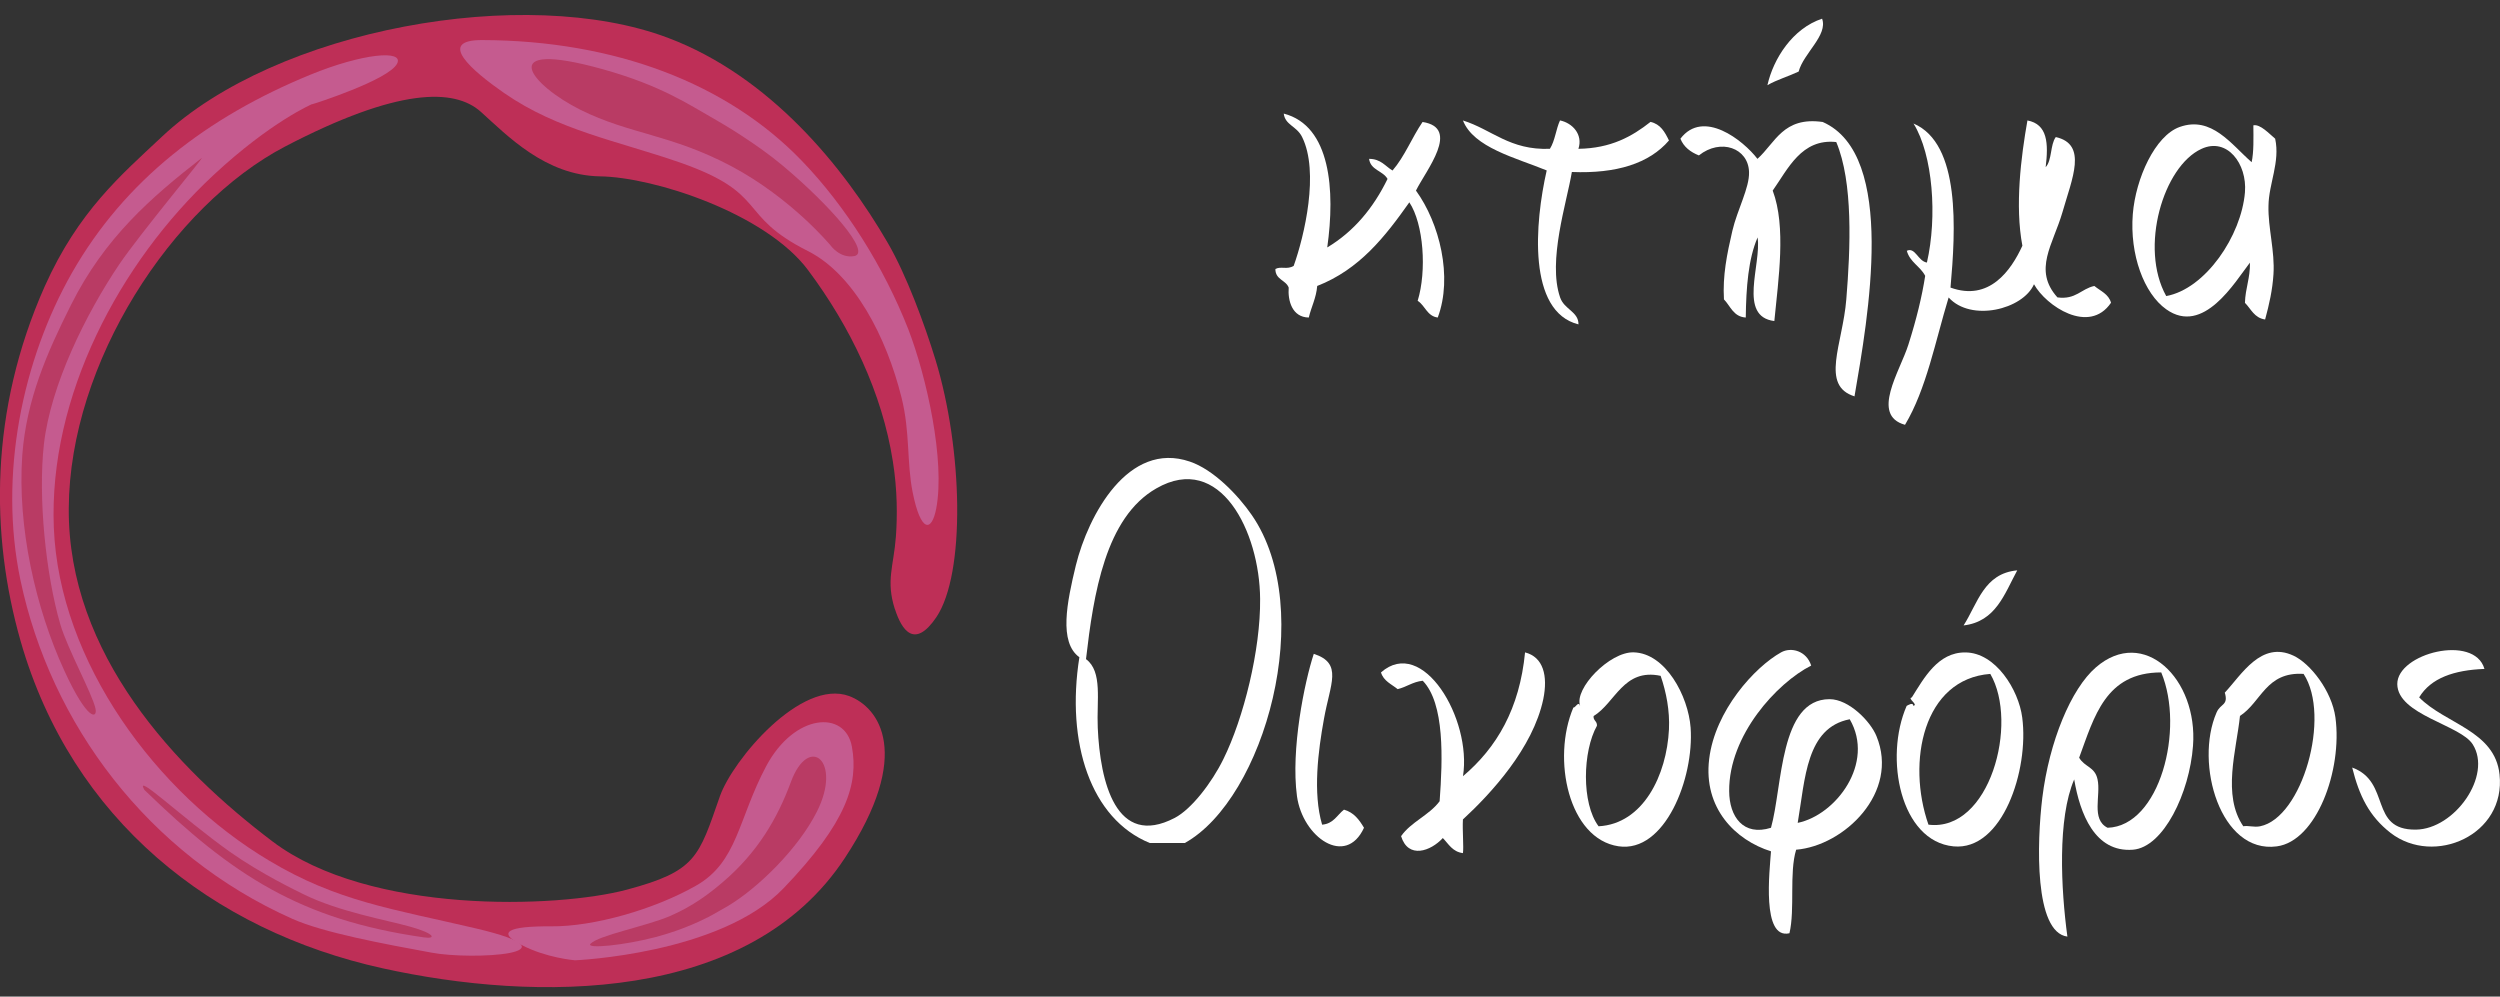 <?xml version="1.0" encoding="UTF-8"?> <svg xmlns="http://www.w3.org/2000/svg" width="148" height="59" viewBox="0 0 148 59" fill="none"><rect x="0" y="0" width="148" height="59" fill="#333333" stroke="none"/><g clip-path="url(#clip0_169_93)"><path fill-rule="evenodd" clip-rule="evenodd" d="M52.982 36.063C53.374 37.284 54.13 38.458 55.43 36.542C57.173 33.954 56.997 26.6 55.384 21.308C54.734 19.19 53.655 16.27 52.558 14.382C49.944 9.874 45.578 4.509 39.529 2.234C31.083 -0.944 16.367 1.699 9.576 8.101C7.165 10.366 4.638 12.503 2.642 16.966C-0.622 24.311 -0.576 31.661 1.217 37.942C4.246 48.525 12.563 55.096 22.641 57.321C31.738 59.329 44.342 59.425 50.017 50.791C54.084 44.62 52.028 41.861 50.271 41.207C47.431 40.157 43.369 44.993 42.618 47.139C41.355 50.749 41.23 51.569 37.104 52.67C32.992 53.766 21.881 54.157 16.141 49.819C10.41 45.495 4.011 38.721 4.071 30.09C4.117 21.46 10.184 12.176 16.874 8.676C23.564 5.186 26.901 5.213 28.469 6.622C30.036 8.032 32.286 10.385 35.513 10.44C38.736 10.482 45.347 12.641 47.846 16.003C50.349 19.36 52.226 23.261 52.857 27.314C53.129 29.017 53.125 30.569 53.037 31.771C52.903 33.54 52.438 34.373 52.973 36.05" fill="#BE2F57"></path><path fill-rule="evenodd" clip-rule="evenodd" d="M29.856 5.517C27.911 4.163 25.822 2.358 28.556 2.372C36.389 2.399 43.046 4.928 47.472 9.524C50.059 12.204 52.327 15.81 53.77 19.489C54.849 22.285 55.964 27.267 55.425 30.104C55.158 31.509 54.508 31.546 54.028 29.137C53.678 27.401 53.881 25.573 53.373 23.546C52.479 19.945 50.561 16.238 47.827 14.861C43.577 12.724 45.559 11.476 40.252 9.62C36.592 8.349 33.024 7.714 29.861 5.517" fill="#C55B8F"></path><path fill-rule="evenodd" clip-rule="evenodd" d="M18.478 6.171C18.515 6.171 23.038 4.734 23.513 3.758C23.914 2.934 21.447 3.164 18.367 4.426C12.264 6.931 7.386 10.67 4.26 16.151C1.319 21.322 -0.088 28.128 1.208 34.332C2.997 42.833 8.741 50.583 17.312 54.397C19.142 55.216 22.752 55.884 25.537 56.395C27.906 56.851 34.623 56.478 28.155 54.958C23.231 53.802 19.967 53.37 15.929 50.947C9.281 46.991 3.504 39.199 3.186 31.228C2.877 23.491 7.054 15.566 12.637 10.366C16.039 7.198 18.478 6.162 18.478 6.162" fill="#C55B8F"></path><path fill-rule="evenodd" clip-rule="evenodd" d="M34.02 56.851C34.02 56.851 42.65 56.501 46.394 52.577C50.146 48.663 50.829 46.388 50.432 44.201C50.036 42.022 47.025 42.225 45.356 45.361C43.687 48.502 43.673 51.03 41.207 52.43C38.745 53.835 35.14 54.866 32.618 54.839C30.082 54.825 29.386 55.175 30.861 55.935C32.337 56.713 34.02 56.846 34.02 56.846" fill="#C55B8F"></path><path fill-rule="evenodd" clip-rule="evenodd" d="M49.173 14.534C49.173 14.534 46.864 11.734 43.291 9.837C39.713 7.944 37.307 7.962 34.365 6.503C31.424 5.038 29.179 2.289 35.67 4.094C39.118 5.057 40.741 6.166 42.29 7.046C42.816 7.341 44.821 8.529 46.352 9.818C49.095 12.116 51.603 14.958 50.575 15.16C49.727 15.317 49.173 14.534 49.173 14.534Z" fill="#B93B64"></path><path fill-rule="evenodd" clip-rule="evenodd" d="M11.931 9.362C8.948 11.683 6.196 14.069 4.2 18.057C2.78 20.885 1.558 23.666 1.318 26.963C1.023 31.191 2.098 35.98 3.803 39.692C5.186 42.713 5.786 42.561 5.652 41.944C5.454 41.051 3.988 38.398 3.568 36.952C2.72 34.037 2.245 29.487 2.6 26.296C2.997 22.791 5.094 18.564 7.067 15.639C8.321 13.793 12.199 9.151 11.931 9.367" fill="#B93B64"></path><path fill-rule="evenodd" clip-rule="evenodd" d="M41.852 54.332C41.852 54.332 42.332 54.083 43.046 53.664C44.881 52.582 47.279 50.21 48.362 48.046C49.874 45.048 47.883 43.413 46.818 46.301C46.034 48.428 44.858 50.459 42.793 52.218C42.037 52.863 41.082 53.609 39.685 54.221C38.279 54.829 35.444 55.364 34.96 55.87C34.646 56.193 36.961 55.962 38.796 55.479C40.566 55.018 41.848 54.327 41.848 54.327" fill="#B93B64"></path><path fill-rule="evenodd" clip-rule="evenodd" d="M8.552 46.77C7.907 45.651 10.747 48.391 13.6 50.422C15.495 51.758 17.625 52.766 17.953 52.932C20.05 53.973 22.867 54.461 24.31 54.866C25.776 55.281 25.827 55.603 25.085 55.492C17.805 54.447 13.789 51.85 8.557 46.77" fill="#B93B64"></path><path fill-rule="evenodd" clip-rule="evenodd" d="M107.867 1.105C108.227 2.082 106.765 3.155 106.48 4.237C105.88 4.522 105.189 4.72 104.631 5.043C104.986 3.468 106.125 1.681 107.872 1.105" fill="white"></path><path fill-rule="evenodd" clip-rule="evenodd" d="M75.996 6.724C78.785 7.442 79.048 11.283 78.573 14.649C80.159 13.7 81.312 12.296 82.142 10.592C81.861 10.099 81.137 10.076 81.049 9.404C81.75 9.404 82.008 9.841 82.437 10.095C83.156 9.266 83.585 8.142 84.216 7.221C86.489 7.571 84.415 10.085 83.825 11.283C85.217 13.203 86.019 16.39 85.115 18.798C84.479 18.715 84.378 18.098 83.926 17.808C84.47 16.04 84.281 13.254 83.433 11.978C81.999 14.009 80.482 15.952 77.979 16.929C77.919 17.652 77.628 18.163 77.481 18.798C76.49 18.785 76.231 17.794 76.291 17.025C76.121 16.57 75.498 16.565 75.503 15.925C75.83 15.745 76.19 15.98 76.586 15.741C77.223 13.958 78.112 10.178 77.084 8.11C76.762 7.456 76.075 7.41 75.996 6.714" fill="white"></path><path fill-rule="evenodd" clip-rule="evenodd" d="M86.6 7.129C88.329 7.672 89.371 8.902 91.754 8.81C92.058 8.331 92.114 7.645 92.353 7.129C93.087 7.281 93.723 7.958 93.442 8.81C95.369 8.782 96.618 8.078 97.711 7.216C98.305 7.35 98.559 7.815 98.803 8.317C97.632 9.676 95.701 10.288 93.054 10.182C92.755 11.987 91.611 15.441 92.358 17.606C92.603 18.329 93.455 18.444 93.446 19.204C90.413 18.448 90.86 13.185 91.565 10.09C89.735 9.339 87.236 8.741 86.605 7.129" fill="white"></path><path fill-rule="evenodd" clip-rule="evenodd" d="M120.015 7.129C121.223 7.35 121.274 8.492 121.103 9.897C121.486 9.491 121.366 8.566 121.703 8.114C123.598 8.543 122.666 10.569 122.099 12.558C121.541 14.483 120.338 15.98 121.8 17.606C122.892 17.753 123.206 17.095 123.985 16.929C124.349 17.228 124.833 17.408 124.972 17.923C123.676 19.83 121.122 18.112 120.412 16.827C119.757 18.324 116.682 19.075 115.359 17.61C114.571 20.203 114.04 23.04 112.777 25.149C110.726 24.582 112.478 21.99 112.98 20.392C113.46 18.877 113.778 17.564 113.971 16.33C113.681 15.764 113.068 15.524 112.883 14.847C113.381 14.608 113.552 15.469 114.073 15.543C114.695 12.844 114.432 9.164 113.28 7.313C116.078 8.501 115.774 13.622 115.47 17.025C117.766 17.859 119.056 16.008 119.725 14.548C119.278 12.185 119.642 9.289 120.025 7.124" fill="white"></path><path fill-rule="evenodd" clip-rule="evenodd" d="M109.799 23.468C107.738 22.837 109.089 20.383 109.301 17.725C109.55 14.691 109.711 10.785 108.706 8.409C106.646 8.188 105.843 10.012 104.944 11.283C105.751 13.424 105.281 16.533 105.041 19.006C102.87 18.739 104.285 15.667 104.05 14.055C103.501 15.326 103.372 17.007 103.349 18.798C102.616 18.752 102.446 18.122 102.058 17.725C101.975 16.321 102.234 15.05 102.556 13.664C102.847 12.416 103.575 11.112 103.543 10.187C103.506 8.764 101.865 8.17 100.574 9.201C100.076 9.003 99.675 8.699 99.481 8.211C100.832 6.434 103.197 8.303 104.041 9.404C105.101 8.455 105.562 6.889 107.904 7.221C112.321 9.164 110.587 18.808 109.785 23.473" fill="white"></path><path fill-rule="evenodd" clip-rule="evenodd" d="M134.69 8.211C134.99 9.602 134.312 10.864 134.294 12.181C134.261 13.489 134.681 14.87 134.589 16.243C134.529 17.168 134.34 18.011 134.095 18.914C133.45 18.822 133.261 18.287 132.901 17.928C132.924 17.058 133.219 16.454 133.196 15.547C132.306 16.698 130.444 19.881 128.24 18.31C126.922 17.375 126.073 15.073 126.262 12.674C126.433 10.56 127.581 8.032 129.038 7.516C130.928 6.843 132.094 8.552 133.298 9.602C133.431 8.976 133.404 8.174 133.399 7.419C133.809 7.336 134.335 7.916 134.69 8.211ZM132.901 11.38C133.04 9.703 131.845 8.105 130.324 8.814C128.07 9.851 126.64 14.658 128.24 17.527C130.564 17.104 132.689 13.958 132.901 11.384" fill="white"></path><path fill-rule="evenodd" clip-rule="evenodd" d="M70.141 49.906H68.067C64.567 48.479 63.097 43.975 63.899 38.909C62.672 38.02 63.161 35.658 63.691 33.466C64.429 30.486 66.799 26.079 70.441 27.327C71.833 27.797 73.285 29.298 74.106 30.491C77.988 36.114 74.862 47.282 70.141 49.906ZM64.987 43.081C65.125 46.273 66.061 50.238 69.546 48.419C70.528 47.908 71.732 46.351 72.423 44.942C73.622 42.524 74.632 38.458 74.599 35.451C74.572 31.481 72.234 26.742 68.459 28.911C65.443 30.629 64.738 35.156 64.291 39.02C65.287 39.757 64.913 41.474 64.987 43.081Z" fill="white"></path><path fill-rule="evenodd" clip-rule="evenodd" d="M119.421 33.765C118.665 35.156 118.157 36.8 116.244 37.026C117.079 35.722 117.443 33.945 119.421 33.765Z" fill="white"></path><path fill-rule="evenodd" clip-rule="evenodd" d="M107.222 39.402C105.193 40.429 102.344 43.528 102.367 46.83C102.372 48.355 103.211 49.52 104.843 49.004C105.534 46.545 105.341 41.391 108.31 41.391C109.458 41.391 110.735 42.709 111.085 43.574C112.464 46.913 109.177 50.068 106.332 50.303C105.912 51.679 106.272 53.812 105.936 55.248C104.276 55.64 104.765 51.546 104.843 50.399C102.731 49.736 100.832 47.843 101.182 44.942C101.523 42.068 103.884 39.485 105.442 38.619C106.032 38.288 106.945 38.527 107.222 39.402ZM106.424 48.714C108.693 48.249 111.011 45.172 109.504 42.58C106.922 43.082 106.871 46.093 106.424 48.714Z" fill="white"></path><path fill-rule="evenodd" clip-rule="evenodd" d="M147.083 39.6C145.285 39.669 143.911 40.134 143.215 41.285C144.764 42.861 147.691 43.252 147.972 45.84C148.364 49.446 144.1 51.288 141.527 49.312C140.255 48.322 139.665 47.111 139.25 45.439C141.578 46.291 140.223 49.142 143.016 49.114C145.326 49.087 147.553 45.909 146.386 44.067C145.658 42.907 141.938 42.322 141.919 40.498C141.91 38.679 146.479 37.514 147.078 39.595" fill="white"></path><path fill-rule="evenodd" clip-rule="evenodd" d="M90.275 38.619C91.372 38.895 91.644 40.014 91.362 41.391C90.754 44.283 88.264 46.982 86.605 48.511C86.568 49.17 86.66 50.155 86.605 50.505C85.987 50.427 85.756 49.962 85.415 49.612C84.701 50.39 83.368 50.873 82.944 49.501C83.534 48.654 84.604 48.267 85.226 47.433C85.411 44.928 85.531 41.645 84.226 40.3C83.626 40.364 83.281 40.668 82.741 40.797C82.377 40.503 81.902 40.314 81.755 39.807C84.216 37.638 87.144 42.557 86.609 45.951C88.601 44.265 89.961 41.967 90.284 38.614" fill="white"></path><path fill-rule="evenodd" clip-rule="evenodd" d="M93.543 41.783C93.179 40.765 95.295 38.578 96.71 38.619C98.6 38.665 99.947 41.203 100.085 43.082C100.297 46.056 98.573 50.51 95.816 50.1C92.865 49.662 91.851 44.933 93.142 41.889C93.271 41.903 93.442 41.479 93.538 41.783M94.341 42.386C94.308 42.667 94.562 42.685 94.539 42.966C93.695 44.468 93.612 47.549 94.636 48.916C97.282 48.774 98.67 45.882 98.803 43.174C98.854 42.078 98.647 40.986 98.31 40.01C96.106 39.54 95.627 41.612 94.341 42.391" fill="white"></path><path fill-rule="evenodd" clip-rule="evenodd" d="M113.271 41.783C113.589 41.723 112.888 41.336 113.178 41.29C113.898 40.148 114.723 38.61 116.346 38.624C118.134 38.628 119.504 40.83 119.716 42.478C120.126 45.582 118.545 50.381 115.65 50.105C112.51 49.805 111.528 44.873 112.874 41.788C112.934 41.76 113.261 41.543 113.266 41.788M114.165 48.82C117.793 49.271 119.522 42.81 117.826 39.895C113.856 40.194 112.865 45.103 114.165 48.82Z" fill="white"></path><path fill-rule="evenodd" clip-rule="evenodd" d="M122.795 46.135C121.795 48.451 122.007 52.633 122.39 55.447C120.421 55.193 120.583 49.874 120.905 47.226C121.316 43.892 122.606 40.779 124.077 39.508C126.908 37.053 130.13 40.19 129.826 44.155C129.623 46.927 128.084 50.164 126.267 50.303C124.008 50.477 123.132 48.161 122.791 46.135M123.086 44.855C123.409 45.416 124.013 45.384 124.174 46.135C124.386 47.084 123.773 48.507 124.769 49.004C127.858 48.907 129.347 43.16 127.945 39.807C124.644 39.807 123.98 42.432 123.086 44.855Z" fill="white"></path><path fill-rule="evenodd" clip-rule="evenodd" d="M131.712 41C132.703 39.941 133.856 37.914 135.778 38.817C136.765 39.278 138.042 40.894 138.258 42.478C138.678 45.601 137.134 49.796 134.787 50.105C131.449 50.556 129.905 45.209 131.219 42.184C131.454 41.631 131.938 41.778 131.707 41M132.606 42.386C132.394 44.431 131.541 47.074 132.804 48.916C133.072 48.856 133.441 48.99 133.796 48.916C136.29 48.419 138.014 42.405 136.373 39.895C134.141 39.752 133.874 41.566 132.602 42.386" fill="white"></path><path fill-rule="evenodd" clip-rule="evenodd" d="M78.274 48.82C78.947 48.764 79.154 48.249 79.564 47.931C80.155 48.097 80.468 48.534 80.749 49.004C79.671 51.348 77.117 49.575 76.78 47.13C76.411 44.371 77.222 40.392 77.776 38.707C79.514 39.273 78.749 40.461 78.375 42.58C78.038 44.435 77.711 46.936 78.269 48.82" fill="white"></path></g><defs><clipPath id="clip0_169_93"><rect width="148" height="57.556" fill="white" transform="translate(0 0.889)"></rect></clipPath></defs></svg> 